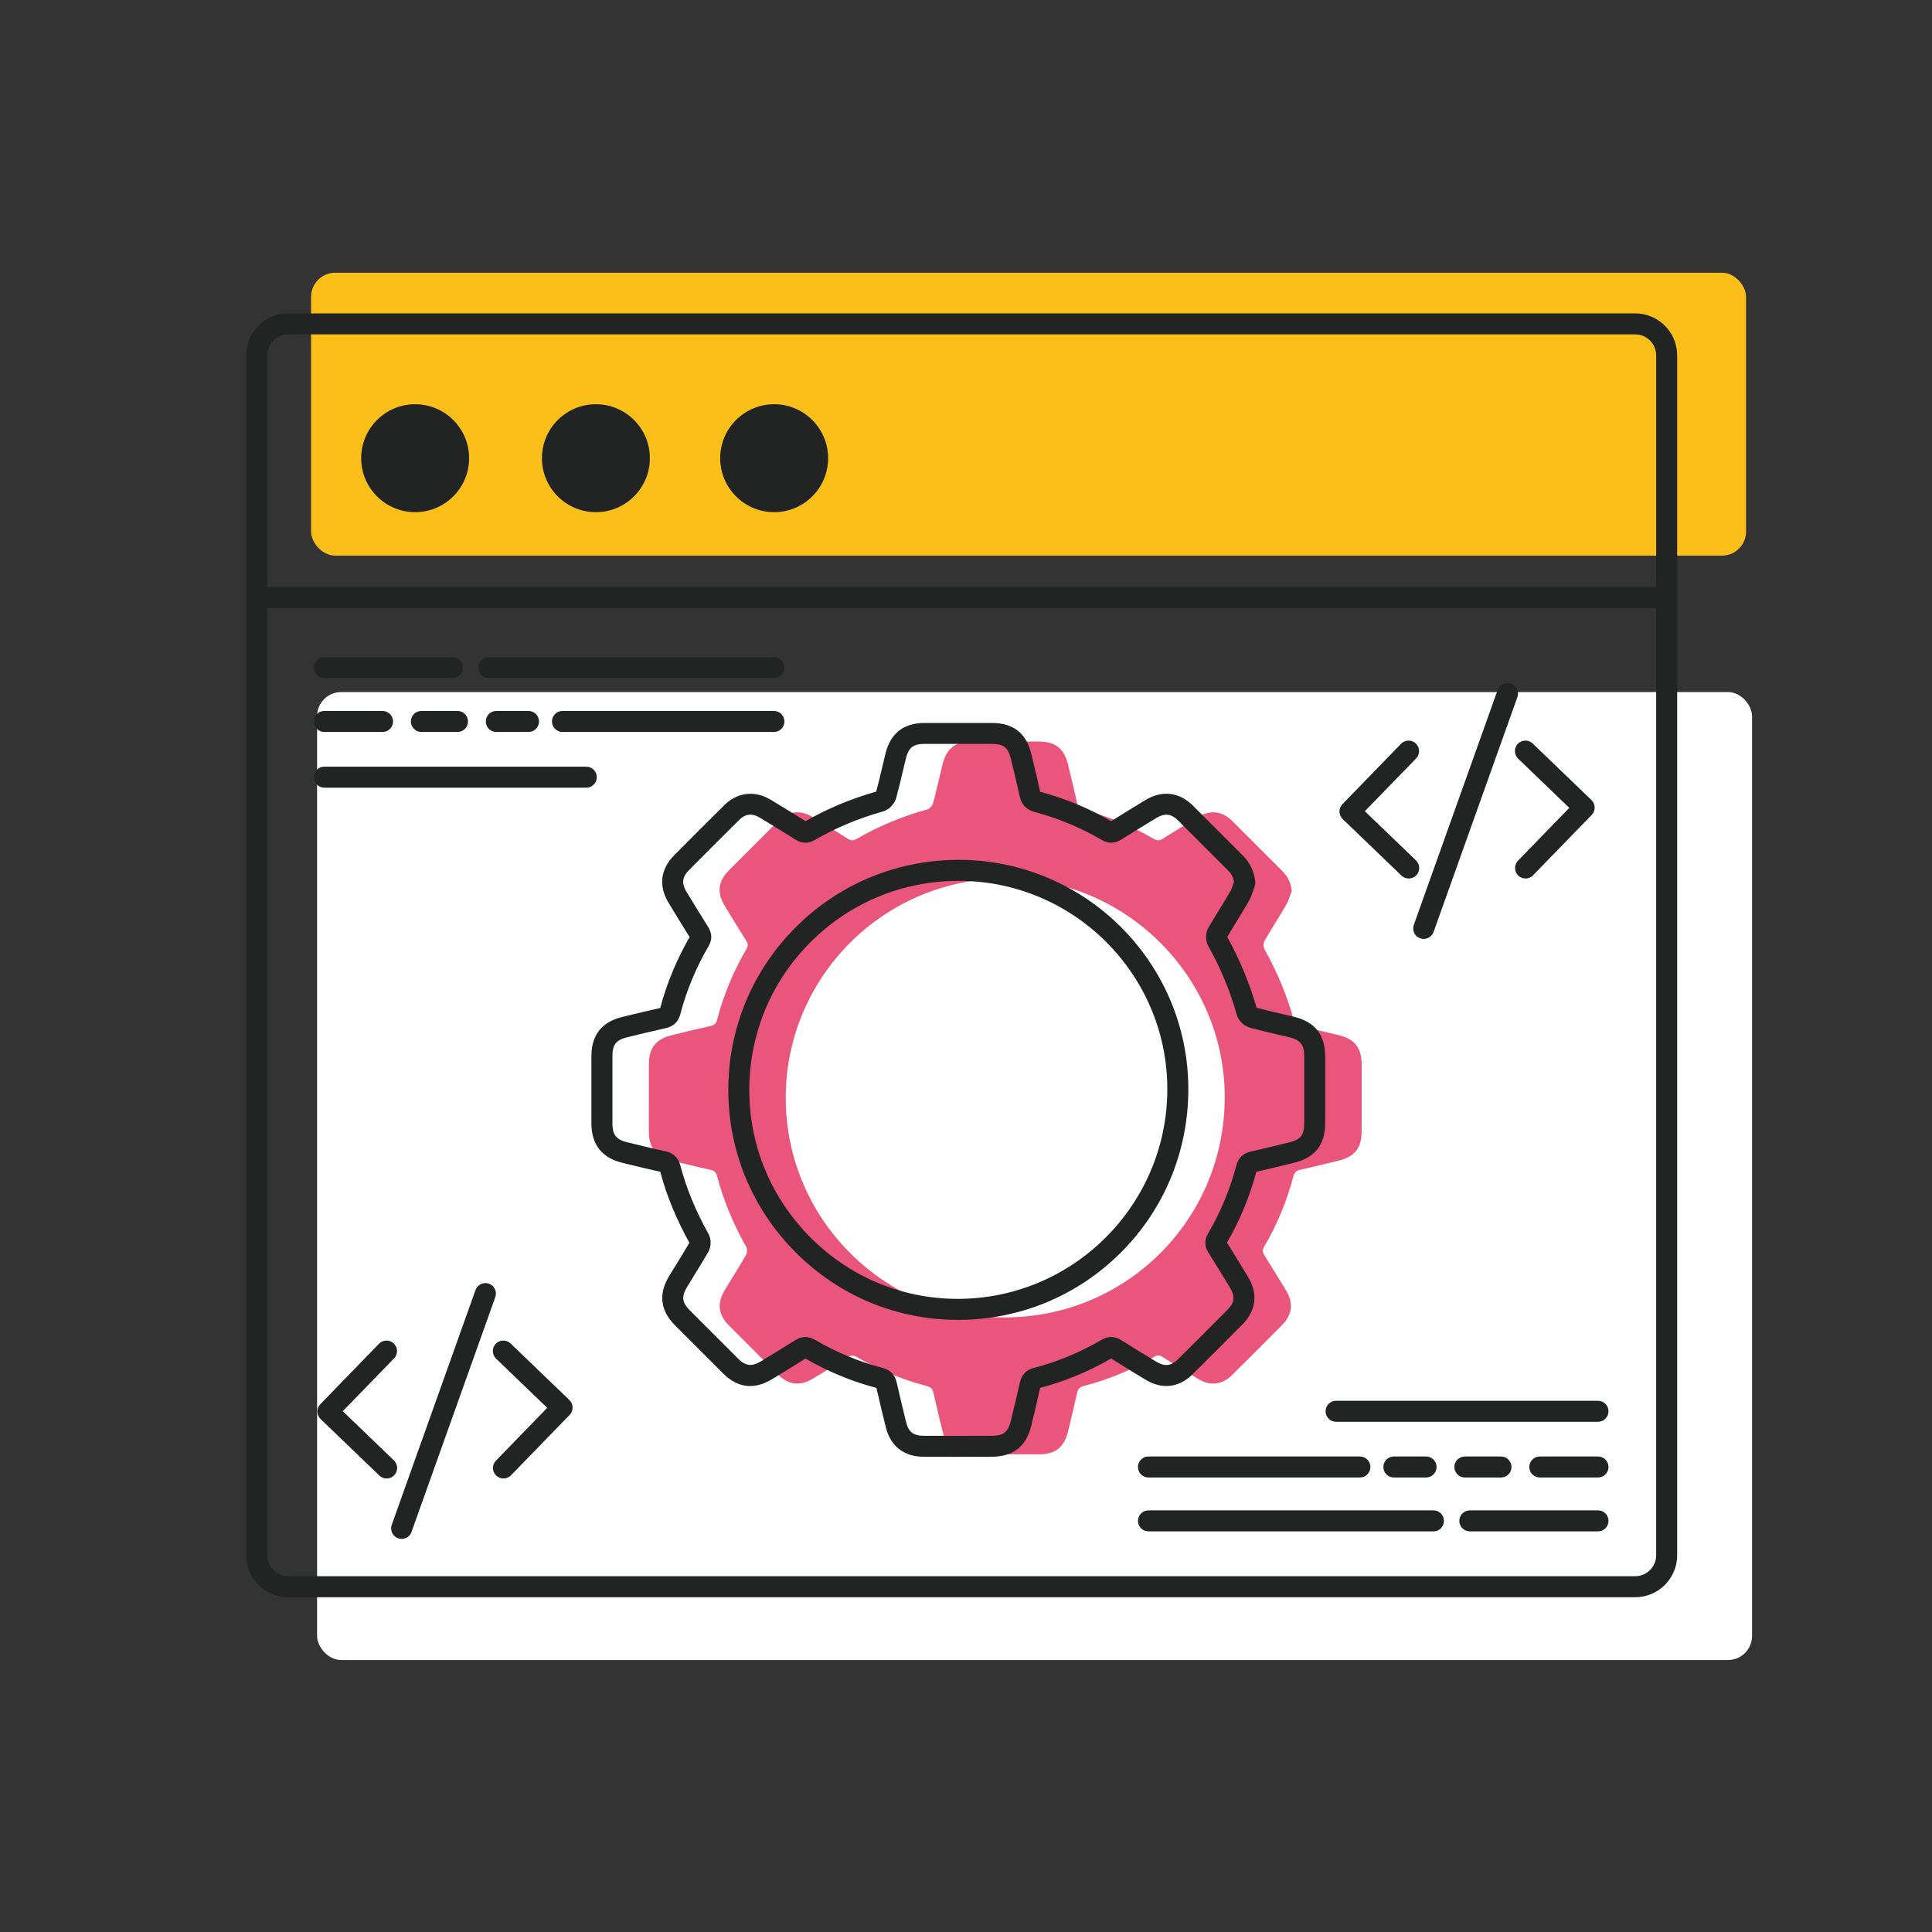 <?xml version="1.0" encoding="UTF-8"?><svg id="Capa_1" xmlns="http://www.w3.org/2000/svg" viewBox="0 0 800 800"><rect x="0" y="0" width="800" height="800" fill="#333333" stroke="none"/><defs><style>.cls-1{fill:#e9557b;}.cls-2{fill:#fff;}.cls-3{fill:#222323;}.cls-4{fill:#fac019;}</style></defs><rect class="cls-4" x="128.81" y="112.93" width="594.2" height="117.14" rx="9.99" ry="9.99"/><rect class="cls-2" x="131.3" y="286.57" width="594.2" height="400.81" rx="9.99" ry="9.99"/><path class="cls-3" d="M677.09,661.37H119.34c-9.59,0-17.39-7.8-17.39-17.39V147.15c0-9.59,7.8-17.39,17.39-17.39h557.75c9.59,0,17.39,7.8,17.39,17.39v496.84c0,9.59-7.8,17.39-17.39,17.39ZM119.34,138.46c-4.79,0-8.69,3.9-8.69,8.69v496.84c0,4.79,3.9,8.69,8.69,8.69h557.75c4.79,0,8.69-3.9,8.69-8.69V147.15c0-4.79-3.9-8.69-8.69-8.69H119.34Z"/><path class="cls-3" d="M685.98,251.77H107.96c-2.4,0-4.35-1.95-4.35-4.35s1.95-4.35,4.35-4.35h578.01c2.4,0,4.35,1.95,4.35,4.35s-1.95,4.35-4.35,4.35Z"/><circle class="cls-3" cx="171.9" cy="189.73" r="22.35"/><circle class="cls-3" cx="246.75" cy="189.73" r="22.35"/><circle class="cls-3" cx="320.56" cy="189.73" r="22.35"/><path class="cls-3" d="M166.3,637.22c-.48,0-.98-.08-1.46-.25-2.26-.81-3.44-3.29-2.63-5.56l34.69-97.23c.81-2.26,3.29-3.44,5.56-2.63,2.26.81,3.44,3.29,2.63,5.56l-34.69,97.23c-.63,1.78-2.31,2.89-4.09,2.89Z"/><path class="cls-3" d="M160.1,612.21c-1.08,0-2.17-.4-3.01-1.21l-24.34-23.41c-.83-.8-1.31-1.9-1.33-3.06-.02-1.16.42-2.27,1.23-3.1l24.28-25.01c1.68-1.72,4.43-1.76,6.15-.09,1.72,1.67,1.76,4.42.09,6.15l-21.24,21.87,21.19,20.38c1.73,1.66,1.78,4.42.12,6.15-.85.89-1.99,1.33-3.13,1.33Z"/><path class="cls-3" d="M208.47,612.21c-1.09,0-2.18-.41-3.03-1.23-1.72-1.67-1.76-4.42-.09-6.15l21.24-21.87-21.19-20.38c-1.73-1.66-1.78-4.42-.12-6.15,1.66-1.73,4.41-1.78,6.15-.12l24.34,23.41c.83.8,1.31,1.9,1.33,3.06.02,1.16-.42,2.27-1.23,3.1l-24.28,25.01c-.85.88-1.99,1.32-3.12,1.32Z"/><path class="cls-3" d="M589.52,388.78c-.48,0-.98-.08-1.46-.25-2.26-.81-3.44-3.29-2.63-5.56l34.7-97.23c.81-2.26,3.3-3.44,5.56-2.63,2.26.81,3.44,3.29,2.63,5.55l-34.7,97.23c-.63,1.78-2.31,2.89-4.09,2.89Z"/><path class="cls-3" d="M583.32,363.77c-1.08,0-2.17-.4-3.01-1.21l-24.34-23.41c-.83-.8-1.31-1.9-1.33-3.06-.02-1.16.42-2.27,1.23-3.1l24.28-25.01c1.68-1.72,4.43-1.76,6.15-.09,1.72,1.67,1.76,4.42.09,6.15l-21.24,21.87,21.19,20.38c1.73,1.66,1.78,4.42.12,6.15-.85.89-1.99,1.33-3.13,1.33Z"/><path class="cls-3" d="M631.69,363.77c-1.09,0-2.18-.41-3.03-1.23-1.72-1.67-1.76-4.42-.09-6.15l21.24-21.87-21.19-20.38c-1.73-1.66-1.78-4.42-.12-6.15,1.66-1.73,4.42-1.79,6.15-.12l24.34,23.41c.83.8,1.31,1.9,1.33,3.06.02,1.16-.42,2.27-1.23,3.1l-24.28,25.01c-.85.88-1.99,1.32-3.12,1.32Z"/><path class="cls-1" d="M534.88,368.87c-.73,1.91-1.22,3.96-2.23,5.7-2.94,5.08-6.14,9.99-9.08,15.07-.48.83-.53,2.37-.08,3.19,5.23,9.38,9.37,19.19,12.24,29.55.27.97,1.56,2.07,2.58,2.35,5.29,1.43,10.66,2.6,15.99,3.89,6.64,1.6,9.51,5.27,9.52,12.15.01,9.18.01,18.37,0,27.55,0,7.19-2.85,10.71-9.93,12.38-5.15,1.22-10.28,2.55-15.46,3.66-1.75.37-2.47,1.21-2.91,2.88-2.69,10.21-6.73,19.88-12.06,28.99-.8,1.36-.72,2.28.09,3.56,3.04,4.79,6,9.64,8.94,14.5,3.2,5.29,2.67,10.06-1.65,14.42-6.86,6.93-13.76,13.82-20.69,20.68-4.1,4.06-9.02,4.61-13.97,1.62-4.94-2.98-9.87-5.98-14.74-9.08-1.28-.82-2.23-.88-3.57-.09-9.2,5.36-18.95,9.45-29.27,12.12-1.64.43-2.26,1.28-2.6,2.84-1.18,5.36-2.48,10.69-3.78,16.02-1.58,6.48-5.23,9.36-11.97,9.38-9.47.03-18.93.03-28.4,0-6.18-.02-9.93-2.99-11.4-8.97-1.34-5.42-2.66-10.84-3.88-16.29-.37-1.65-1.04-2.56-2.78-3.01-10.22-2.65-19.88-6.71-29-12.02-1.46-.85-2.47-.75-3.81.1-4.72,2.99-9.48,5.89-14.26,8.78-5.42,3.28-10.22,2.72-14.65-1.69-6.71-6.68-13.4-13.37-20.08-20.08-4.69-4.7-5.21-9.35-1.73-15.09,2.9-4.77,5.9-9.48,8.69-14.32.48-.83.52-2.39.06-3.22-5.19-9.3-9.35-19-12.06-29.31-.41-1.54-1.1-2.35-2.75-2.7-5.36-1.15-10.69-2.49-16.02-3.77-6.59-1.59-9.5-5.31-9.5-12.17,0-9.28,0-18.56.01-27.83,0-6.65,2.91-10.35,9.41-11.95,5.33-1.31,10.66-2.59,16.02-3.78,1.56-.35,2.4-1.02,2.82-2.63,2.67-10.32,6.77-20.06,12.13-29.26.81-1.38.66-2.29-.13-3.55-3.04-4.79-5.98-9.65-8.93-14.5-3.18-5.23-2.63-10.06,1.7-14.42,6.87-6.92,13.77-13.81,20.68-20.68,4.05-4.02,9.03-4.58,13.98-1.59,4.94,2.98,9.87,5.99,14.74,9.08,1.26.8,2.18.88,3.55.08,9.2-5.36,18.98-9.36,29.24-12.23.99-.28,2.15-1.49,2.43-2.49,1.47-5.38,2.65-10.84,3.98-16.26,1.59-6.47,5.29-9.36,11.98-9.37,9.28-.01,18.56-.02,27.83,0,6.88.01,10.54,2.9,12.13,9.54,1.23,5.15,2.52,10.29,3.63,15.47.4,1.88,1.22,2.83,3.16,3.35,10.11,2.68,19.7,6.67,28.73,11.96,1.47.86,2.47.71,3.8-.13,4.8-3.04,9.64-5.99,14.5-8.93,5.1-3.08,10-2.52,14.2,1.66,6.92,6.87,13.78,13.8,20.69,20.68,2.25,2.24,3.58,4.85,3.93,8.23ZM325.36,454.77c.06,49.99,40.88,90.8,90.76,90.74,50.53-.07,91.09-40.76,91.02-91.33-.07-49.71-40.98-90.48-90.77-90.45-50.35.02-91.07,40.77-91.02,91.05Z"/><path class="cls-3" d="M396.71,603.24c-4.93,0-9.68,0-14.32-.03-8.12-.03-13.66-4.39-15.61-12.28-1.21-4.9-2.6-10.59-3.86-16.22-10.11-2.65-19.99-6.74-29.38-12.16-4.82,3.05-9.75,6.05-14.01,8.62-7.17,4.35-14.08,3.54-19.97-2.33-6.71-6.69-13.41-13.38-20.09-20.09-6.09-6.11-6.88-12.98-2.36-20.42.95-1.56,1.9-3.1,2.86-4.65,1.83-2.97,3.72-6.03,5.49-9.08-5.49-9.93-9.44-19.55-12.06-29.4-4.09-.89-8.2-1.88-12.18-2.85l-3.5-.85c-8.51-2.05-12.83-7.56-12.83-16.39,0-9.28,0-18.56,0-27.84.01-8.66,4.29-14.09,12.73-16.16,4.69-1.15,10.22-2.49,15.78-3.73,2.69-10.18,6.77-20.02,12.16-29.37-2.85-4.52-5.66-9.13-8.37-13.6l-.33-.55c-4.23-6.96-3.4-13.97,2.33-19.74,6.95-7,13.92-13.96,20.71-20.7,5.44-5.4,12.65-6.23,19.29-2.23,5.56,3.35,10.14,6.17,14.36,8.83,8.95-5.15,18.79-9.26,29.27-12.24.91-3.37,1.73-6.85,2.52-10.22.43-1.84.87-3.68,1.32-5.51,2.06-8.41,7.51-12.67,16.19-12.69,9.28-.01,18.56-.02,27.85,0,8.93.02,14.28,4.23,16.35,12.88l.85,3.54c.95,3.93,1.93,7.99,2.8,12.03,0,.02,0,.04.01.05,0,0,0,0,0,0,10.3,2.73,20.19,6.82,29.39,12.17,4.94-3.12,9.98-6.19,14.28-8.79,6.8-4.11,13.91-3.27,19.51,2.29,3.76,3.74,7.5,7.49,11.25,11.24,3.14,3.15,6.29,6.3,9.44,9.44,3.05,3.04,4.74,6.59,5.18,10.87.07.67-.02,1.36-.26,1.99-.21.54-.39,1.1-.58,1.65-.48,1.45-1.04,3.1-1.95,4.68-1.5,2.59-3.08,5.15-4.6,7.64-1.4,2.27-2.83,4.61-4.19,6.93,5.25,9.52,9.33,19.37,12.13,29.31,3.46.93,7.04,1.76,10.5,2.57,1.69.4,3.38.79,5.07,1.2,8.63,2.08,12.83,7.44,12.85,16.36.01,9.19.01,18.37,0,27.56-.01,9.19-4.23,14.47-13.28,16.61-1.71.4-3.41.82-5.12,1.24-3.3.81-6.7,1.64-10.11,2.37-2.73,10.26-6.82,20.14-12.16,29.37,3.04,4.8,5.97,9.62,8.7,14.12,4.22,6.98,3.41,13.99-2.29,19.73-7.09,7.15-14.06,14.12-20.72,20.71-5.54,5.48-12.56,6.3-19.27,2.26-4.56-2.75-9.45-5.72-14.38-8.85-9.37,5.4-19.25,9.49-29.38,12.16-1.15,5.17-2.41,10.37-3.64,15.41l-.1.4c-2.04,8.4-7.49,12.67-16.18,12.7-4.89.01-9.58.02-14.11.02ZM333.5,553.64c1.33,0,2.67.4,4.02,1.19,8.92,5.19,18.31,9.09,27.9,11.57,3.24.84,5.18,2.89,5.93,6.27,1.25,5.59,2.64,11.29,3.85,16.19,1,4.06,3.02,5.65,7.2,5.67,8.89.04,18.17.04,28.37,0,4.7-.01,6.66-1.54,7.76-6.06l.1-.4c1.24-5.09,2.52-10.35,3.66-15.53.72-3.26,2.66-5.31,5.76-6.11,9.71-2.51,19.19-6.44,28.17-11.67,2.7-1.57,5.42-1.51,8.09.18,5.01,3.18,10,6.22,14.66,9.02,3.25,1.96,6.01,1.64,8.67-.99,6.64-6.57,13.59-13.51,20.66-20.65,2.92-2.95,3.21-5.5,1.02-9.12-2.78-4.61-5.79-9.54-8.88-14.42-1.72-2.7-1.77-5.35-.17-8.08,5.13-8.76,9.03-18.15,11.61-27.9.88-3.34,2.91-5.31,6.21-6.02,3.39-.72,6.85-1.57,10.19-2.39,1.73-.42,3.45-.84,5.18-1.25,5.17-1.22,6.58-2.98,6.59-8.16.01-9.18,0-18.36,0-27.54,0-4.87-1.51-6.8-6.19-7.93-1.67-.4-3.34-.79-5.01-1.18-3.64-.85-7.4-1.73-11.1-2.73-2.23-.6-4.87-2.65-5.63-5.39-2.68-9.68-6.67-19.3-11.85-28.59-1.2-2.15-1.15-5.3.11-7.48,1.5-2.59,3.08-5.16,4.6-7.64,1.5-2.43,3.04-4.95,4.48-7.44.47-.82.84-1.92,1.23-3.08.1-.3.2-.6.31-.91-.35-1.83-1.15-3.31-2.54-4.7-3.16-3.15-6.31-6.31-9.46-9.46-3.74-3.74-7.47-7.49-11.22-11.22-2.77-2.75-5.5-3.06-8.89-1.02-4.34,2.63-9.46,5.73-14.43,8.88-2.81,1.78-5.53,1.85-8.33.21-8.65-5.07-17.95-8.94-27.64-11.51-3.48-.92-5.53-3.09-6.29-6.64-.84-3.93-1.81-7.93-2.75-11.81l-.86-3.56c-1.12-4.69-3.05-6.2-7.91-6.21-9.27-.01-18.55-.01-27.82,0-4.69,0-6.65,1.54-7.76,6.06-.44,1.81-.87,3.62-1.3,5.44-.84,3.58-1.72,7.28-2.71,10.93-.67,2.48-3.02,4.86-5.45,5.54-10.15,2.84-19.65,6.81-28.22,11.8-2.74,1.59-5.37,1.54-8.06-.16-4.3-2.72-8.96-5.59-14.67-9.03-3.27-1.97-6.03-1.67-8.67.95-6.77,6.73-13.73,13.68-20.66,20.66-2.91,2.93-3.22,5.56-1.07,9.1l.34.55c2.78,4.57,5.65,9.3,8.55,13.88,1.72,2.72,1.8,5.35.21,8.06-5.24,8.99-9.17,18.47-11.68,28.16-.81,3.12-2.86,5.07-6.09,5.78-5.59,1.24-11.19,2.6-15.93,3.76-4.56,1.12-6.1,3.07-6.1,7.73-.01,9.28-.01,18.55,0,27.83,0,4.83,1.56,6.84,6.17,7.94l3.52.85c4.07.99,8.27,2.01,12.4,2.9,3.17.68,5.2,2.65,6.04,5.85,2.48,9.44,6.29,18.7,11.65,28.3,1.21,2.16,1.17,5.32-.09,7.51-1.92,3.32-3.95,6.62-5.91,9.8-.95,1.53-1.89,3.07-2.82,4.6-2.45,4.03-2.17,6.5,1.09,9.77,6.68,6.7,13.37,13.39,20.07,20.07,3.01,3,5.63,3.29,9.33,1.05,4.31-2.61,9.33-5.66,14.19-8.74,1.44-.91,2.87-1.37,4.3-1.37ZM520.39,484.73h0ZM430.79,328.19h0ZM430.39,327.77h0,0ZM396.57,546.53c-25.24,0-49.04-9.89-67.02-27.87-18.01-18-27.94-41.87-27.97-67.21h0c-.03-25.48,9.87-49.44,27.88-67.45,18.01-18.01,41.97-27.94,67.48-27.95h.05c52.36,0,95,42.51,95.07,94.8.03,25.62-9.84,49.65-27.81,67.68-17.97,18.03-41.96,27.97-67.56,28.01h-.13ZM310.27,451.44c.03,23.02,9.05,44.71,25.42,61.07,16.34,16.33,37.96,25.32,60.88,25.32h.11c47.86-.06,86.75-39.08,86.68-86.98-.06-47.49-38.81-86.11-86.38-86.11h-.04c-23.19.01-44.97,9.03-61.34,25.4-16.36,16.37-25.36,38.14-25.34,61.3h0Z"/><path class="cls-3" d="M320.46,280.78h-118.01c-2.4,0-4.35-1.95-4.35-4.35s1.95-4.35,4.35-4.35h118.01c2.4,0,4.35,1.95,4.35,4.35s-1.95,4.35-4.35,4.35Z"/><path class="cls-3" d="M187.38,280.78h-53.08c-2.4,0-4.35-1.95-4.35-4.35s1.95-4.35,4.35-4.35h53.08c2.4,0,4.35,1.95,4.35,4.35s-1.95,4.35-4.35,4.35Z"/><path class="cls-3" d="M320.46,303.09h-87.56c-2.4,0-4.35-1.95-4.35-4.35s1.95-4.35,4.35-4.35h87.56c2.4,0,4.35,1.95,4.35,4.35s-1.95,4.35-4.35,4.35Z"/><path class="cls-3" d="M218.84,303.09h-13.33c-2.4,0-4.35-1.95-4.35-4.35s1.95-4.35,4.35-4.35h13.33c2.4,0,4.35,1.95,4.35,4.35s-1.95,4.35-4.35,4.35Z"/><path class="cls-3" d="M189.44,303.09h-14.96c-2.4,0-4.35-1.95-4.35-4.35s1.95-4.35,4.35-4.35h14.96c2.4,0,4.35,1.95,4.35,4.35s-1.95,4.35-4.35,4.35Z"/><path class="cls-3" d="M158.41,303.09h-24.1c-2.4,0-4.35-1.95-4.35-4.35s1.95-4.35,4.35-4.35h24.1c2.4,0,4.35,1.95,4.35,4.35s-1.95,4.35-4.35,4.35Z"/><path class="cls-3" d="M242.77,326.16h-108.46c-2.4,0-4.35-1.95-4.35-4.35s1.95-4.35,4.35-4.35h108.46c2.4,0,4.35,1.95,4.35,4.35s-1.95,4.35-4.35,4.35Z"/><path class="cls-3" d="M593.56,634.11h-118.01c-2.4,0-4.35-1.95-4.35-4.35s1.95-4.35,4.35-4.35h118.01c2.4,0,4.35,1.95,4.35,4.35s-1.95,4.35-4.35,4.35Z"/><path class="cls-3" d="M661.7,634.11h-53.08c-2.4,0-4.35-1.95-4.35-4.35s1.95-4.35,4.35-4.35h53.08c2.4,0,4.35,1.95,4.35,4.35s-1.95,4.35-4.35,4.35Z"/><path class="cls-3" d="M563.11,611.8h-87.56c-2.4,0-4.35-1.95-4.35-4.35s1.95-4.35,4.35-4.35h87.56c2.4,0,4.35,1.95,4.35,4.35s-1.95,4.35-4.35,4.35Z"/><path class="cls-3" d="M590.5,611.8h-13.33c-2.4,0-4.35-1.95-4.35-4.35s1.95-4.35,4.35-4.35h13.33c2.4,0,4.35,1.95,4.35,4.35s-1.95,4.35-4.35,4.35Z"/><path class="cls-3" d="M621.53,611.8h-14.96c-2.4,0-4.35-1.95-4.35-4.35s1.95-4.35,4.35-4.35h14.96c2.4,0,4.35,1.95,4.35,4.35s-1.95,4.35-4.35,4.35Z"/><path class="cls-3" d="M661.7,611.8h-24.1c-2.4,0-4.35-1.95-4.35-4.35s1.95-4.35,4.35-4.35h24.1c2.4,0,4.35,1.95,4.35,4.35s-1.95,4.35-4.35,4.35Z"/><path class="cls-3" d="M661.7,588.73h-108.46c-2.4,0-4.35-1.95-4.35-4.35s1.95-4.35,4.35-4.35h108.46c2.4,0,4.35,1.95,4.35,4.35s-1.95,4.35-4.35,4.35Z"/></svg>